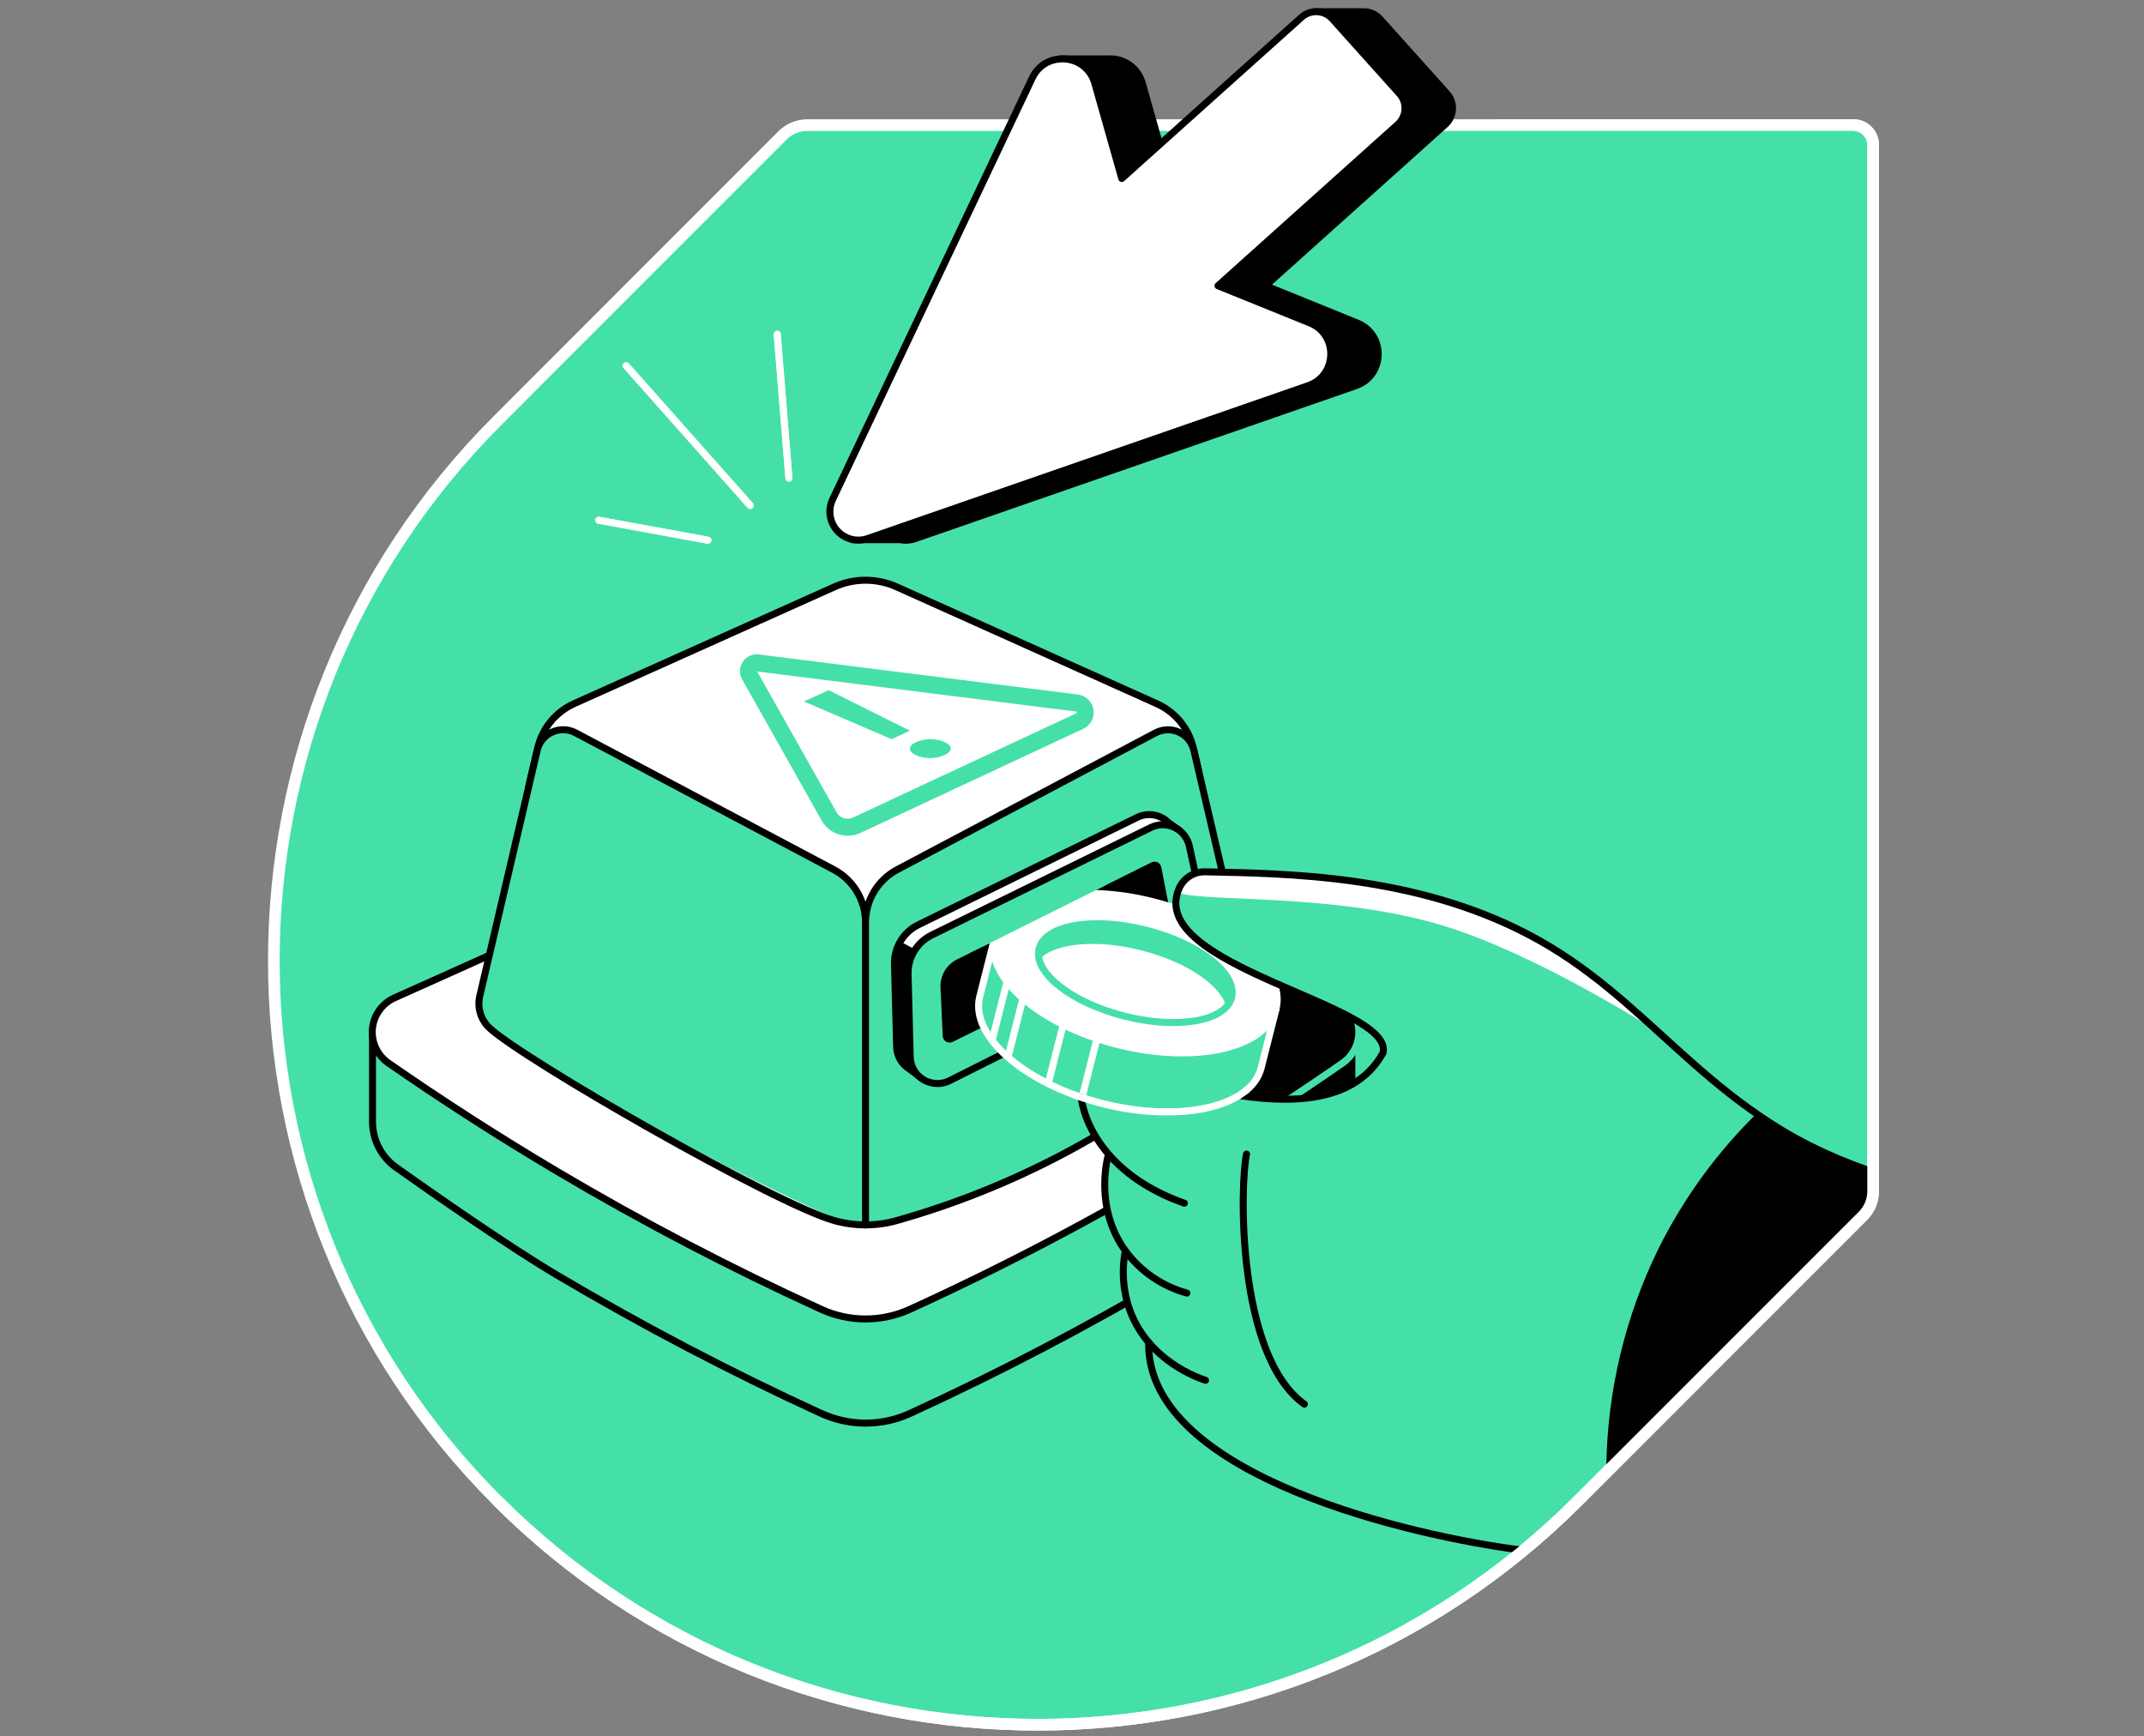 <svg width="368" height="298" viewBox="0 0 368 298" fill="none" xmlns="http://www.w3.org/2000/svg">
<rect x="0" y="0" width="368" height="298" fill="#808080" stroke="none"/>
<path d="M138.586 21.473C136.995 21.467 135.467 22.093 134.337 23.213L85.406 72.169C34.198 123.369 34.198 206.392 85.406 257.596C136.613 308.8 219.629 308.803 270.833 257.596L319.768 208.657C320.322 208.099 320.761 207.437 321.06 206.709C321.358 205.981 321.51 205.202 321.508 204.415V24.862C321.508 24.415 321.421 23.973 321.25 23.56C321.079 23.148 320.829 22.773 320.513 22.457C320.197 22.141 319.822 21.891 319.41 21.72C318.997 21.549 318.555 21.462 318.108 21.462L138.586 21.473Z" fill="#45E0A8" stroke="white" stroke-width="2" stroke-miterlimit="10"/>
<path d="M128.763 86.745L107.484 62.773" stroke="white" stroke-width="1.2" stroke-linecap="round" stroke-linejoin="round"/>
<path d="M102.78 89.282L121.504 92.709" stroke="white" stroke-width="1.2" stroke-linecap="round" stroke-linejoin="round"/>
<path d="M133.405 57.37L135.406 82.058" stroke="white" stroke-width="1.2" stroke-linecap="round" stroke-linejoin="round"/>
<path d="M200.675 219.333C186.242 227.839 171.383 235.6 156.155 242.584C153.758 243.678 151.153 244.241 148.519 244.235C145.884 244.229 143.282 243.654 140.89 242.549C125.315 235.402 110.126 227.443 95.385 218.703C87.187 213.831 74.448 204.937 67.99 200.354C66.737 199.465 65.715 198.289 65.01 196.923C64.305 195.558 63.938 194.044 63.939 192.508V177.374L148.562 134.967L160.362 194.394L233.231 177.381L223.888 192.692C223.888 194.228 223.521 195.743 222.816 197.108C222.112 198.473 221.09 199.649 219.837 200.539C214.82 204.099 215.355 210.091 207.832 214.945C205.671 216.337 203.615 217.628 201.785 218.71C187.043 227.448 171.853 235.405 156.277 242.549C153.885 243.654 151.283 244.229 148.648 244.235C146.013 244.241 143.408 243.678 141.011 242.584" fill="#45E0A8"/>
<path d="M200.675 219.333C186.242 227.839 171.383 235.6 156.155 242.584C153.758 243.678 151.153 244.241 148.519 244.235C145.884 244.229 143.282 243.654 140.89 242.549C125.315 235.402 110.126 227.443 95.385 218.703C87.187 213.831 74.448 204.937 67.99 200.354C66.737 199.465 65.715 198.289 65.01 196.923C64.305 195.558 63.938 194.044 63.939 192.508V177.374L148.562 134.967L160.362 194.394L233.231 177.381L223.888 192.692C223.888 194.228 223.521 195.743 222.816 197.108C222.112 198.473 221.09 199.649 219.837 200.539C214.82 204.099 215.355 210.091 207.832 214.945C205.671 216.337 203.615 217.628 201.785 218.71C187.043 227.448 171.853 235.405 156.277 242.549C153.885 243.654 151.283 244.229 148.648 244.235C146.013 244.241 143.408 243.678 141.011 242.584" stroke="black" stroke-width="1.2" stroke-linecap="round" stroke-linejoin="round"/>
<path d="M148.562 134.967L67.704 171.26C66.663 171.727 65.765 172.462 65.101 173.39C64.437 174.318 64.031 175.405 63.925 176.541C63.819 177.677 64.016 178.821 64.497 179.855C64.977 180.89 65.724 181.779 66.66 182.43C75.579 188.621 85.242 194.881 95.667 201.057C110.323 209.738 125.433 217.628 140.931 224.695C143.311 225.787 145.898 226.357 148.516 226.364C151.135 226.371 153.724 225.816 156.11 224.737C172.321 217.347 188.106 209.057 203.392 199.905C213.069 194.115 222.092 188.248 230.475 182.427C231.724 181.56 230.997 178.14 229.817 177.493C219.521 171.852 220.975 175.826 220.398 174.424C220.067 173.634 230.287 171.64 229.424 171.26L148.562 134.967Z" fill="white" stroke="black" stroke-width="1.2" stroke-linecap="round" stroke-linejoin="round"/>
<path d="M203.208 184.379L210.773 213.014C217.548 208.542 224.803 203.455 229.18 200.351C230.433 199.462 231.455 198.285 232.16 196.92C232.865 195.555 233.232 194.041 233.231 192.504V177.374L203.208 184.379Z" fill="black" stroke="#45E0A8" stroke-width="1.2" stroke-linecap="round" stroke-linejoin="round"/>
<path d="M229.421 171.261L205.873 160.689L197.174 161.465L206.768 197.863C215.171 192.737 223.07 187.563 230.468 182.427C231.403 181.775 232.149 180.886 232.629 179.852C233.109 178.817 233.305 177.674 233.199 176.539C233.092 175.403 232.686 174.316 232.023 173.389C231.359 172.462 230.461 171.727 229.421 171.261V171.261Z" fill="black" stroke="#45E0A8" stroke-width="1.2" stroke-linecap="round" stroke-linejoin="round"/>
<path d="M143.221 100.72L98.566 120.749C97.007 121.446 95.631 122.493 94.545 123.81C93.458 125.126 92.691 126.676 92.302 128.338L90.719 135.117L148.555 161.465L205.696 132.135L204.815 128.356C204.426 126.694 203.658 125.144 202.572 123.828C201.485 122.512 200.11 121.464 198.552 120.766L153.904 100.72C152.224 99.966 150.404 99.577 148.562 99.577C146.721 99.577 144.901 99.966 143.221 100.72Z" fill="white" stroke="black" stroke-width="1.2" stroke-linecap="round" stroke-linejoin="round"/>
<path d="M92.212 128.752L82.347 170.947C82.117 171.932 82.153 172.961 82.451 173.928C82.75 174.895 83.3 175.765 84.045 176.449C90.472 182.364 138.238 208.382 148.562 210.898V158.281C148.557 156.418 148.045 154.592 147.081 152.998C146.116 151.404 144.736 150.103 143.089 149.234L98.788 125.763C98.172 125.437 97.489 125.256 96.791 125.235C96.094 125.214 95.401 125.353 94.766 125.641C94.13 125.93 93.57 126.361 93.127 126.9C92.684 127.439 92.371 128.073 92.212 128.752Z" fill="#45E0A8"/>
<path d="M204.913 128.752L214.771 170.947C215.002 171.929 214.968 172.955 214.672 173.919C214.376 174.883 213.829 175.751 213.087 176.435C194.844 193.202 172.638 205.057 148.556 210.884V158.281C148.56 156.419 149.071 154.593 150.034 152.999C150.997 151.406 152.376 150.104 154.022 149.234L198.336 125.774C198.952 125.447 199.635 125.266 200.332 125.244C201.028 125.222 201.721 125.361 202.356 125.648C202.991 125.936 203.552 126.365 203.995 126.903C204.438 127.441 204.752 128.074 204.913 128.752V128.752Z" fill="#45E0A8"/>
<path d="M148.562 158.281C148.566 156.42 149.077 154.594 150.038 153.001C151 151.407 152.377 150.105 154.022 149.234L198.336 125.774C198.953 125.447 199.636 125.266 200.334 125.245C201.031 125.224 201.724 125.363 202.359 125.652C202.994 125.941 203.555 126.371 203.998 126.91C204.44 127.45 204.754 128.083 204.913 128.763L214.771 170.947C215.001 171.933 214.964 172.963 214.665 173.93C214.366 174.897 213.815 175.768 213.069 176.452C196.226 191.936 175.98 203.244 153.963 209.464C150.428 210.466 146.683 210.466 143.148 209.464C132.872 206.545 90.016 181.943 84.049 176.452C83.303 175.768 82.752 174.897 82.453 173.93C82.154 172.963 82.118 171.933 82.347 170.947L92.212 128.752C92.371 128.073 92.684 127.439 93.127 126.9C93.57 126.361 94.13 125.93 94.766 125.641C95.401 125.353 96.094 125.214 96.791 125.235C97.489 125.256 98.172 125.437 98.789 125.763L143.089 149.234C144.737 150.103 146.116 151.404 147.081 152.998C148.045 154.592 148.557 156.418 148.562 158.281ZM148.562 158.281V210.216" stroke="black" stroke-width="1.2" stroke-linecap="round" stroke-linejoin="round"/>
<path d="M145.5 143.426C144.593 143.427 143.702 143.188 142.918 142.733C142.134 142.277 141.484 141.622 141.036 140.834L127.381 116.591C127.119 116.126 126.992 115.597 127.012 115.063C127.033 114.53 127.202 114.013 127.5 113.569C127.798 113.126 128.213 112.774 128.699 112.553C129.185 112.332 129.722 112.251 130.252 112.318L185.023 119.197C185.688 119.281 186.307 119.58 186.788 120.046C187.269 120.513 187.585 121.124 187.689 121.786C187.793 122.448 187.679 123.126 187.365 123.718C187.05 124.309 186.552 124.783 185.945 125.067L147.637 142.97C146.966 143.277 146.237 143.432 145.5 143.426V143.426ZM129.97 115.241L143.583 139.407C143.854 139.884 144.294 140.242 144.816 140.409C145.338 140.577 145.904 140.542 146.402 140.312L184.71 122.426C184.728 122.421 184.745 122.412 184.759 122.4C184.774 122.389 184.786 122.374 184.794 122.357C184.803 122.341 184.809 122.323 184.81 122.304C184.812 122.285 184.81 122.267 184.804 122.249C184.803 122.23 184.799 122.211 184.791 122.194C184.784 122.177 184.773 122.162 184.759 122.149C184.746 122.136 184.73 122.126 184.712 122.119C184.695 122.112 184.676 122.109 184.658 122.11L129.97 115.241ZM129.929 115.164L128.655 115.884L129.929 115.164Z" fill="#45E0A8"/>
<path d="M157.265 129.629C155.797 128.933 155.838 128.004 157.244 127.357C158.018 127.026 158.852 126.855 159.694 126.855C160.536 126.855 161.37 127.026 162.144 127.357C163.56 128.011 163.536 128.926 162.095 129.591C161.334 129.922 160.514 130.096 159.684 130.102C158.854 130.109 158.031 129.948 157.265 129.629V129.629ZM142.243 118.445L156.19 125.405L153.037 126.856L137.974 120.38L142.243 118.445Z" fill="#45E0A8"/>
<path d="M204.419 155.602L201.802 143.475C201.741 143.205 201.656 142.94 201.548 142.685L202.435 142.525L200.542 141.164C200.192 140.813 199.786 140.52 199.342 140.298V140.298C198.7 139.973 197.991 139.803 197.272 139.799C196.553 139.795 195.843 139.959 195.198 140.277L157.617 158.72C156.366 159.333 155.317 160.29 154.593 161.479C153.869 162.668 153.499 164.04 153.528 165.432L153.897 179.643C153.913 180.313 154.075 180.972 154.372 181.573C154.669 182.174 155.094 182.703 155.616 183.123V183.123H155.64L155.814 183.255L158.372 185.162L158.685 184.153C159.371 184.138 160.045 183.969 160.658 183.659L200.57 163.619C202.007 162.895 203.164 161.716 203.86 160.266C204.556 158.816 204.753 157.175 204.419 155.602V155.602Z" fill="black"/>
<path d="M199.342 140.298C198.7 139.973 197.991 139.803 197.272 139.799C196.553 139.795 195.843 139.959 195.198 140.277L157.617 158.72C156.326 159.354 155.251 160.356 154.53 161.601L163.205 166.19H163.65L201.659 142.97C201.625 142.873 201.59 142.772 201.548 142.675L202.397 142.521L202.421 142.504L200.542 141.154C200.191 140.806 199.786 140.517 199.342 140.298V140.298Z" fill="white"/>
<path d="M204.419 155.602L201.802 143.475C201.741 143.205 201.656 142.94 201.548 142.685L202.435 142.525L200.542 141.164C200.192 140.813 199.786 140.52 199.342 140.298V140.298C198.7 139.973 197.991 139.803 197.272 139.799C196.553 139.795 195.843 139.959 195.198 140.277L157.617 158.72C156.366 159.333 155.317 160.29 154.593 161.479C153.869 162.668 153.499 164.04 153.528 165.432L153.897 179.643C153.913 180.313 154.075 180.972 154.372 181.573C154.669 182.174 155.094 182.703 155.616 183.123V183.123H155.64L155.814 183.255L158.372 185.162L158.685 184.153C159.371 184.138 160.045 183.969 160.658 183.659L200.57 163.619C202.007 162.895 203.164 161.716 203.86 160.266C204.556 158.816 204.753 157.175 204.419 155.602V155.602Z" stroke="black" stroke-width="1.2" stroke-linecap="round" stroke-linejoin="round"/>
<path d="M197.522 142.024L159.941 160.466C158.688 161.08 157.637 162.041 156.914 163.235C156.191 164.428 155.826 165.805 155.863 167.2L156.232 181.411C156.253 182.196 156.471 182.964 156.868 183.643C157.264 184.321 157.826 184.889 158.5 185.293C159.174 185.697 159.939 185.924 160.725 185.953C161.51 185.983 162.29 185.813 162.993 185.461L202.905 165.411C204.349 164.685 205.511 163.501 206.21 162.044C206.908 160.587 207.105 158.939 206.768 157.359L204.147 145.232C203.998 144.538 203.693 143.888 203.254 143.33C202.816 142.772 202.256 142.321 201.617 142.012C200.979 141.702 200.278 141.543 199.568 141.545C198.859 141.547 198.159 141.711 197.522 142.024V142.024Z" fill="#45E0A8" stroke="black" stroke-width="1.2" stroke-linecap="round" stroke-linejoin="round"/>
<path d="M161.81 177.82L161.43 169.468C161.386 168.479 161.629 167.499 162.13 166.645C162.632 165.791 163.37 165.102 164.256 164.659L197.64 147.999C197.803 147.918 197.983 147.875 198.165 147.875C198.347 147.875 198.527 147.916 198.69 147.997C198.853 148.077 198.996 148.194 199.106 148.339C199.217 148.483 199.293 148.652 199.328 148.83L200.769 156.232C200.983 157.334 200.829 158.476 200.33 159.482C199.832 160.488 199.016 161.302 198.009 161.799L163.511 178.811C163.336 178.897 163.143 178.938 162.948 178.931C162.753 178.924 162.563 178.869 162.395 178.771C162.227 178.673 162.085 178.535 161.983 178.369C161.881 178.203 161.821 178.014 161.81 177.82V177.82Z" fill="black"/>
<path d="M208.438 170.46C200.335 165.412 190.863 163.009 181.334 163.584L170.739 160.894L168.167 171.027C166.452 177.785 175.875 186.007 189.212 189.393C202.55 192.779 214.75 190.037 216.465 183.279L219.037 173.146L208.438 170.46Z" fill="#45E0A8" stroke="white" stroke-width="1.2" stroke-linecap="round" stroke-linejoin="round"/>
<path d="M219.02 173.135C220.734 166.375 211.311 158.153 197.973 154.77C184.636 151.388 172.433 154.126 170.719 160.886C169.005 167.646 178.427 175.869 191.765 179.251C205.103 182.634 217.305 179.895 219.02 173.135Z" fill="white" stroke="white" stroke-width="1.2" stroke-linecap="round" stroke-linejoin="round"/>
<path d="M211.393 171.201C212.427 167.127 205.866 161.948 196.74 159.634C187.614 157.32 179.378 158.746 178.345 162.82C177.312 166.894 183.873 172.073 192.999 174.387C202.125 176.702 210.36 175.275 211.393 171.201Z" stroke="#45E0A8" stroke-width="1.2" stroke-linecap="round" stroke-linejoin="round"/>
<path d="M196.756 159.652C187.633 157.338 179.396 158.765 178.363 162.836C178.217 163.441 178.224 164.072 178.384 164.673C180.945 161.89 188.085 161.121 195.883 163.097C203.681 165.074 209.6 169.141 210.498 172.84C210.927 172.388 211.234 171.835 211.392 171.233C212.443 167.147 205.884 161.97 196.756 159.652Z" fill="#45E0A8"/>
<path d="M172.795 168.686L170.373 178.227" stroke="white" stroke-width="1.2" stroke-linecap="round" stroke-linejoin="round"/>
<path d="M175.482 171.716L173.042 181.341" stroke="white" stroke-width="1.2" stroke-linecap="round" stroke-linejoin="round"/>
<path d="M182.316 176.529L179.97 185.767" stroke="white" stroke-width="1.2" stroke-linecap="round" stroke-linejoin="round"/>
<path d="M188.109 178.947L185.719 188.374" stroke="white" stroke-width="1.2" stroke-linecap="round" stroke-linejoin="round"/>
<path d="M203.719 221.918C199.486 220.755 195.768 218.202 193.162 214.67C187.918 207.418 189.957 199.22 190.263 198.068" fill="#45E0A8"/>
<path d="M193.162 214.67C192.49 218.093 192.762 221.634 193.948 224.914C197.146 233.544 205.682 236.484 206.924 236.888L223.888 198.068H190.263" fill="#45E0A8"/>
<path d="M197.157 230.377C196.704 253.431 243.274 263.759 261 266" stroke="black" stroke-width="1.2" stroke-linecap="round" stroke-linejoin="round"/>
<path d="M203.719 221.918C199.486 220.755 195.768 218.202 193.162 214.67C187.918 207.418 189.957 199.22 190.263 198.068" stroke="black" stroke-width="1.2" stroke-linecap="round" stroke-linejoin="round"/>
<path d="M206.924 236.888C205.682 236.484 197.146 233.544 193.948 224.914C192.762 221.634 192.49 218.093 193.162 214.67" stroke="black" stroke-width="1.2" stroke-linecap="round" stroke-linejoin="round"/>
<path d="M262.339 160.369C242.727 150.104 220.819 149.93 206.903 149.62C205.979 149.591 205.066 149.831 204.275 150.311C203.485 150.791 202.85 151.49 202.449 152.324C196.186 165.867 239.212 172.266 237.4 180.663C232.876 188.871 222.722 189.519 212.694 188.012C207.745 191.105 198.775 191.839 189.212 189.404C187.96 189.084 186.744 188.725 185.566 188.328C186.338 193.962 191.064 202.216 203.288 206.496L279.146 228.592C273.147 226.786 313.8 197.623 309.266 195.25C289.359 184.88 281.073 170.203 262.339 160.369Z" fill="#45E0A8"/>
<path d="M285.232 177.493C277.312 170.478 272.955 165.95 262.339 160.383C242.727 150.104 220.819 149.93 206.903 149.62C205.021 149.582 202.909 151.489 202.115 153.201C207.474 155 231.494 153.002 250.831 159.885C267.13 165.686 285.232 177.493 285.232 177.493Z" fill="white"/>
<path d="M318.898 208.295C319.452 207.737 319.891 207.075 320.19 206.347C320.488 205.619 320.641 204.84 320.638 204.053V200.184C313.99 197.861 307.656 194.725 301.778 190.848C294.818 197.618 289.049 205.513 284.713 214.2C278.99 225.808 275.917 238.542 275.715 251.482L318.898 208.295Z" fill="black"/>
<path d="M185.566 188.325C186.338 193.959 191.064 202.212 203.288 206.493" stroke="black" stroke-width="1.2" stroke-linecap="round" stroke-linejoin="round"/>
<path d="M316.111 199.23C291.714 188.868 282.848 171.132 262.339 160.383C242.727 150.104 220.819 149.93 206.903 149.62C205.979 149.591 205.066 149.831 204.275 150.311C203.485 150.791 202.85 151.49 202.449 152.324C196.186 165.867 239.212 172.266 237.4 180.663C232.876 188.871 222.722 189.519 212.694 188.012" stroke="black" stroke-width="1.2" stroke-linecap="round" stroke-linejoin="round"/>
<path d="M213.96 198.068C212.829 203.169 212.22 232.636 223.888 240.987" stroke="black" stroke-width="1.2" stroke-linecap="round" stroke-linejoin="round"/>
<path d="M213.856 187.184L212.683 188.012C210.348 189.473 207.115 190.402 203.347 190.722C198.591 191.062 193.812 190.616 189.202 189.4C187.949 189.08 186.734 188.722 185.555 188.325L184.24 187.859" stroke="white" stroke-width="1.2" stroke-linecap="round" stroke-linejoin="round"/>
<path d="M128.763 86.745L107.484 62.773" stroke="white" stroke-width="1.2" stroke-linecap="round" stroke-linejoin="round"/>
<path d="M102.78 89.282L121.504 92.709" stroke="white" stroke-width="1.2" stroke-linecap="round" stroke-linejoin="round"/>
<path d="M133.405 57.37L135.406 82.058" stroke="white" stroke-width="1.2" stroke-linecap="round" stroke-linejoin="round"/>
<path d="M167.965 160.296L168.609 162.495L189.745 151.945L185.719 149.62L170.885 156.566L167.965 160.296Z" fill="#45E0A8"/>
<path d="M248.357 16.072L236.85 3.246C236.475 2.826 236.009 2.497 235.489 2.283C234.968 2.069 234.405 1.976 233.843 2.011H225.687L224.622 7.457L226.362 7.617L200.699 30.638L196.064 14.284C195.721 13.027 194.956 11.926 193.898 11.166C192.84 10.406 191.553 10.033 190.253 10.108H182.103L180.492 13.476L183.398 17.482L151.071 85.715C150.539 86.808 150.443 88.062 150.803 89.223L146.349 92.616H154.502C155.362 92.791 156.253 92.731 157.081 92.442L232.692 66.201C237.709 64.461 237.887 57.429 232.963 55.438L217.207 49.043L248.065 21.361C248.432 21.034 248.73 20.636 248.943 20.193C249.156 19.75 249.28 19.269 249.307 18.777C249.334 18.286 249.264 17.794 249.101 17.33C248.938 16.866 248.685 16.439 248.357 16.072V16.072Z" fill="black" stroke="black" stroke-width="1.2" stroke-linecap="round" stroke-linejoin="round"/>
<path d="M240.201 16.072L228.69 3.246C228.362 2.88 227.964 2.581 227.521 2.369C227.077 2.156 226.596 2.032 226.105 2.006C225.614 1.979 225.122 2.049 224.658 2.212C224.194 2.376 223.767 2.629 223.401 2.957L192.543 30.638L187.908 14.284C186.46 9.175 179.448 8.591 177.176 13.389L142.915 85.708C142.502 86.579 142.356 87.553 142.495 88.507C142.634 89.461 143.051 90.353 143.695 91.07C144.339 91.788 145.181 92.299 146.114 92.54C147.047 92.781 148.031 92.74 148.942 92.424L224.549 66.184C229.567 64.444 229.744 57.411 224.82 55.421L209.057 49.042L239.915 21.361C240.654 20.698 241.099 19.768 241.153 18.776C241.206 17.784 240.864 16.812 240.201 16.072V16.072Z" fill="white" stroke="black" stroke-width="1.2" stroke-linecap="round" stroke-linejoin="round"/>
<path d="M85.406 257.596C136.613 308.8 219.629 308.803 270.833 257.596L319.768 208.657C320.322 208.099 320.761 207.437 321.06 206.709C321.358 205.981 321.511 205.202 321.508 204.415V24.862C321.508 24.415 321.421 23.973 321.25 23.56C321.079 23.148 320.829 22.773 320.513 22.457C320.197 22.141 319.822 21.891 319.41 21.72C318.997 21.549 318.555 21.462 318.108 21.462" stroke="white" stroke-width="2" stroke-miterlimit="10"/>
</svg>

